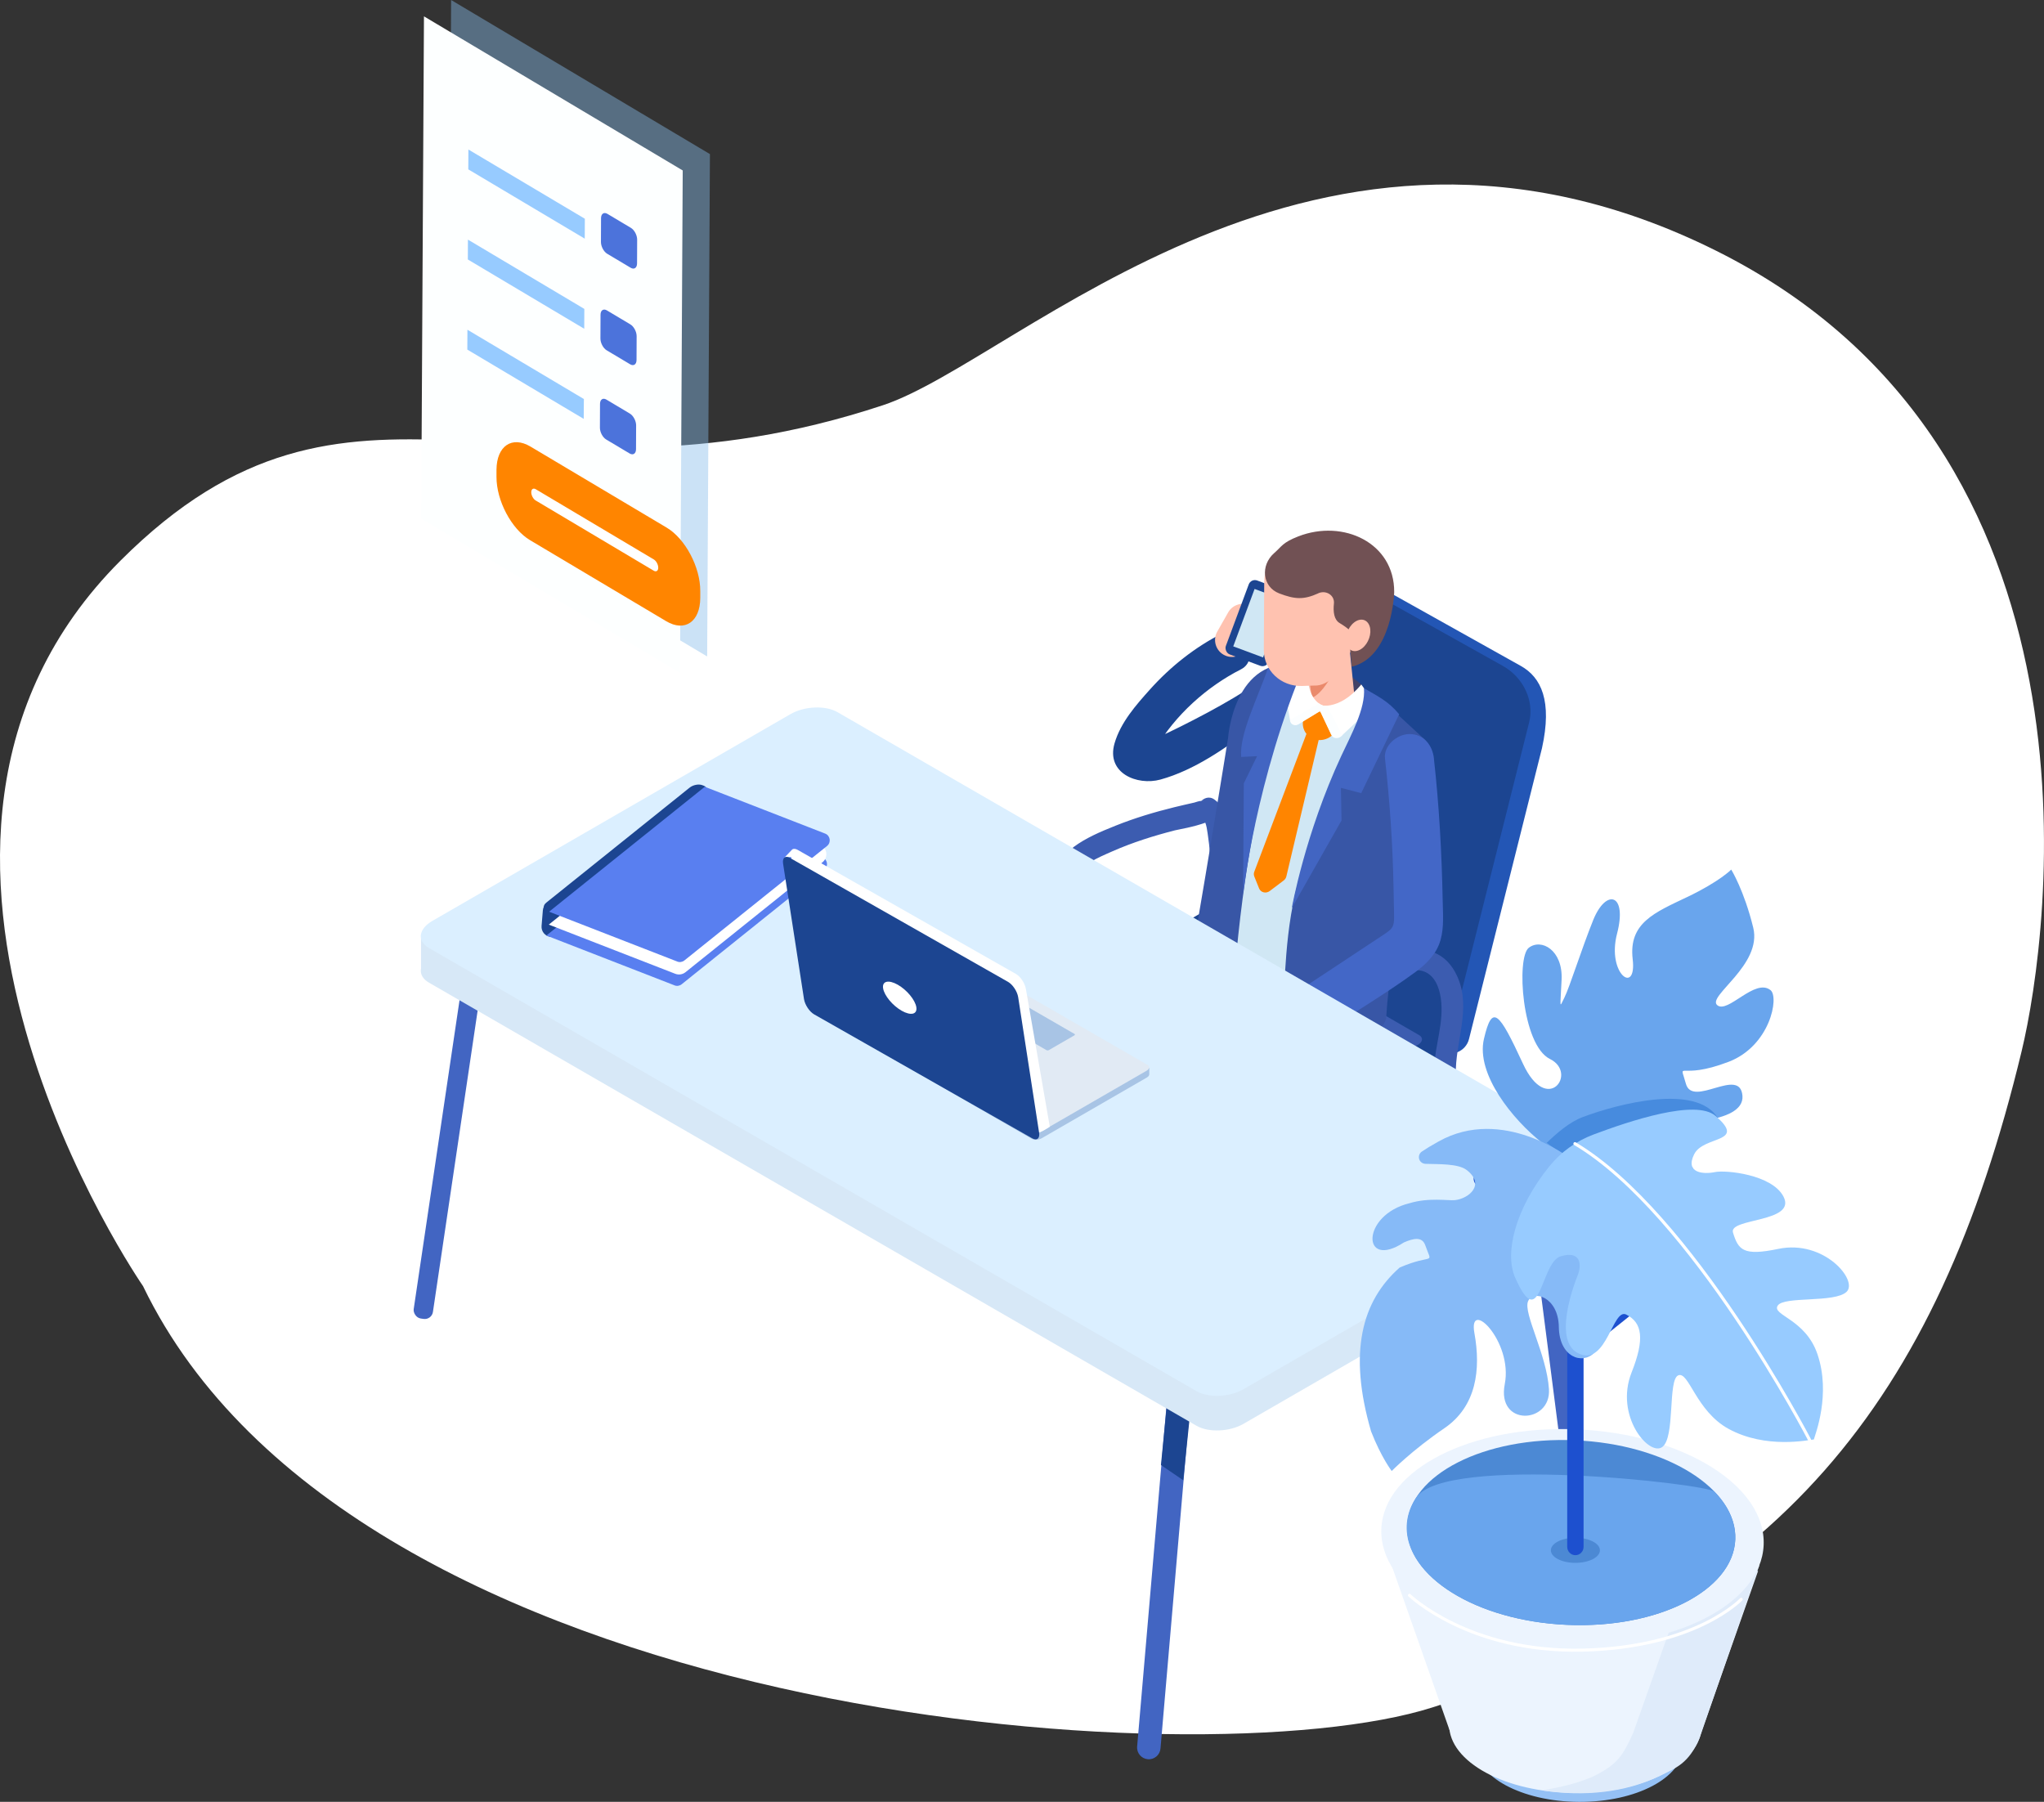<?xml version="1.0" encoding="UTF-8"?>
<svg xmlns="http://www.w3.org/2000/svg" viewBox="0 0 397.41 350.33">
  <rect x="0" y="0" width="397.41" height="350.33" fill="#333333" stroke="none"/>
  <defs>
    <style>
      .cls-1 {
        fill: #86baf7;
      }

      .cls-2 {
        fill: #3856a6;
      }

      .cls-3 {
        fill: #fff;
      }

      .cls-4 {
        fill: #478bde;
      }

      .cls-5 {
        fill: #d0e7f4;
      }

      .cls-6 {
        fill: #fdffff;
      }

      .cls-7 {
        fill: #88bdeb;
        mix-blend-mode: multiply;
        opacity: .43;
      }

      .cls-8 {
        fill: #3c5cb0;
      }

      .cls-9 {
        fill: #424268;
      }

      .cls-10 {
        fill: #97cbff;
      }

      .cls-11 {
        isolation: isolate;
      }

      .cls-12 {
        stroke-width: .59px;
      }

      .cls-12, .cls-13 {
        fill: none;
        stroke: #fff;
        stroke-linecap: round;
        stroke-linejoin: round;
      }

      .cls-14 {
        fill: #a8c4e5;
      }

      .cls-15 {
        fill: #ea8a6c;
      }

      .cls-16 {
        fill: #715154;
      }

      .cls-17 {
        fill: #dfebfa;
      }

      .cls-18 {
        fill: #597ff0;
      }

      .cls-19 {
        fill: #4265c2;
      }

      .cls-20 {
        fill: #4c89d4;
      }

      .cls-21 {
        fill: #f1a32f;
      }

      .cls-22 {
        fill: #4367c7;
      }

      .cls-23 {
        fill: #ffc2b0;
      }

      .cls-24 {
        fill: #4c73db;
      }

      .cls-13 {
        stroke-width: .6px;
      }

      .cls-25 {
        fill: #e1eaf4;
      }

      .cls-26 {
        fill: #69a5ed;
      }

      .cls-27 {
        fill: #95c1f5;
      }

      .cls-28 {
        fill: #2356b5;
      }

      .cls-29 {
        fill: #dbefff;
      }

      .cls-30 {
        fill: #fcfeff;
      }

      .cls-31 {
        fill: #1c4591;
      }

      .cls-32 {
        fill: #1d50cf;
      }

      .cls-33 {
        fill: #ff8500;
      }

      .cls-34 {
        fill: #d7e8f7;
      }

      .cls-35 {
        fill: #ecf4fe;
      }
    </style>
  </defs>
  <g class="cls-11">
    <g id="_レイヤー_2" data-name="レイヤー 2">
      <g id="_レイヤー_1-2" data-name="レイヤー 1">
        <path class="cls-3" d="m27.86,250.13s-59.61-85.95-4.44-141.12c45.32-45.32,77.77-6.93,148.24-30.22,26.47-8.74,84.43-68.76,162.06-30.01,77.62,38.74,64.9,132.5,59.35,155.56-16.54,68.72-47.56,106.31-114.61,127.64-45.18,14.37-209.72,2.7-250.61-81.84Z"/>
        <polygon class="cls-7" points="87.71 0 87.18 97.66 137.49 127.63 138.03 29.96 87.71 0"/>
        <g>
          <path class="cls-28" d="m279.88,204.19l-40.41-27.61,14.66-58.43c1.36-5.42,7.5-7.72,12.75-4.79l28.8,16.11c4,2.24,6.14,6.83,4.13,15.97l-14.19,56.56c-.63,2.53-3.59,3.65-5.74,2.18Z"/>
          <path class="cls-8" d="m203.17,197.1c-1.56-8-2.37-17.46.35-25.27,2.26-6.48,7.28-8.87,13.39-11.3,3.7-1.48,7.52-2.63,11.39-3.58,1.3-.32,2.61-.61,3.91-.91.38-.09.91-.33,1.3-.31.72.03.45-.48-.34.61-.07.56-.15,1.13-.22,1.69.16.29.33.57.49.86-1.87-1.61.62-4.91,2.66-3.45,3.06,2.18,3.25,6.81,3.5,10.22.31,4.31.15,8.63.14,12.95,0,2.83-4.41,2.83-4.4,0,.01-3.42.12-6.83,0-10.25-.06-1.85-.15-3.72-.44-5.56-.12-.76-.3-3.06-1.02-3.57.89-1.15,1.78-2.3,2.66-3.45,4.29,3.7-6.85,5.34-8.1,5.66-4.13,1.06-8.24,2.35-12.14,4.07-3.06,1.35-6.06,2.54-7.71,5.58-2.5,4.62-2.46,10.56-2.22,15.66.15,3.07.45,6.16,1.03,9.18.54,2.76-3.7,3.95-4.24,1.17h0Z"/>
          <path class="cls-31" d="m281.81,202.22l-45.81-25.63,14.66-58.43c1.36-5.42,7.5-7.72,12.75-4.79l28.8,16.11c4,2.24,6.14,6.83,5.1,10.96l-15.5,61.77Z"/>
          <path class="cls-8" d="m282.72,205.92l.04-3.39-4.68-.16-36.6-21.13c-2.11-1.22-5.82-1.06-8.26.34l-31.51,18.19-2.95-.1-.08,3.38h0c0,.78.46,1.52,1.42,2.08l39.85,23.01c2.11,1.22,5.82,1.06,8.26-.34l32.52-18.77c1.13-.65,1.78-1.46,1.96-2.27h0s0-.01,0-.01c.06-.27.07-.55,0-.81Z"/>
          <path class="cls-31" d="m239.97,224.23l-39.85-23.01c-2.11-1.22-1.84-3.36.59-4.77l32.52-18.77c2.43-1.4,6.15-1.56,8.26-.34l39.85,23.01c2.11,1.22,1.84,3.36-.59,4.77l-32.52,18.77c-2.43,1.4-6.15,1.56-8.26.34Z"/>
          <path class="cls-8" d="m259.43,210.77l-15.87-9.16c-.84-.48-.73-1.34.24-1.9l12.95-7.48c.97-.56,2.45-.62,3.29-.14l15.87,9.16c.84.48.73,1.34-.24,1.9l-12.95,7.48c-.97.56-2.45.62-3.29.14Z"/>
        </g>
        <path class="cls-31" d="m243.76,141.35c-5.35,4.02-11.52,8.4-18.15,10.22-4.52,1.23-10.59-1.25-8.91-7.05,1.18-4.07,4.2-7.47,6.85-10.43,4.03-4.5,8.78-8.26,14.16-10.99,3.94-2,7.5,5.04,3.58,7.03-6.68,3.4-12.78,8.87-16.65,15.47-.28.48-.86,2.2-1.03,2.22-.34.04.27.06-.02-.58-.04-.6-.34-1.12-.92-1.55-1.12-.89-1.28-1.32-.49-1.29.6-.48,2.13-.65,2.89-1,4.86-2.21,14.6-7.19,18.84-10.37,3.5-2.63,3.39,5.68-.14,8.33h0Z"/>
        <path class="cls-23" d="m237.91,127.3h0c1.58.9,3.61.34,4.5-1.24l2.12-3.73c.9-1.58.34-3.61-1.24-4.5h0c-1.58-.9-3.61-.34-4.5,1.24l-2.12,3.73c-.9,1.58-.34,3.61,1.24,4.5Z"/>
        <rect class="cls-31" x="240.3" y="113.48" width="8.88" height="15.33" rx="1.27" ry="1.27" transform="translate(431.89 320.01) rotate(-159.6)"/>
        <rect class="cls-5" x="241.67" y="115.19" width="6.18" height="11.91" transform="translate(431.93 320.03) rotate(-159.6)"/>
        <path class="cls-9" d="m267.93,145.7l-17.45-10,3.47-7.39c4.8.42,7.1,1.68,10.72,4.78l3.26,12.61Z"/>
        <path class="cls-5" d="m243.31,132.44c-2.25,2.18-2.25,3.67-2.66,6.93-.4,3.18,1.38,6.17,4.38,7.36l24.36,10.61s9.91-10.27,4.16-14.56c-3.1-2.31-7.89-5.99-11.64-8.89-5.52-4.26-13.41-6.48-18.6-1.45Z"/>
        <path class="cls-5" d="m233.02,188.72c.76,1.3,7.11-32.27,8.49-53.79l33.4,20.56c-2.63,16.05-9.3,27.78-10.32,47.57l-31.57-14.34Z"/>
        <path class="cls-23" d="m254.78,135.99l-1.34-12.98,8.98,3.32,1.08,10.6c.34,1.74-7.2,5.76-8.72-.94Z"/>
        <path class="cls-21" d="m246.14,201.46c2.7,1.6,5.61,3.09,8.57,4.54,2.23,1.64,8.65-2.6,8.65-2.6,1.02-19.79,8.91-31.86,11.54-47.91l-1.16-.72c-3.54,18.58-11.11,47.71-27.6,46.69Z"/>
        <path class="cls-2" d="m270.14,137.45s-12.2,10-18.33,36.39c-2.53,10.89-1.68,21.31-3.13,25.44-.92,2.62-3.17,2.33-.86,3.87,3.62,2.42,8.07,4.02,13.21,3.82,2.09-.08,8.08-7.01,8.47-8.92,1.01-16.36,5.17-27.35,6.4-45.33l.25-7.02c-.01-.73,1.41-1.14.96-1.82l-6.97-6.44Z"/>
        <path class="cls-2" d="m252.75,131.23s-9.87,17.14-13.07,62.8c-.11,1.54-1.9,2.4-3.23,1.55-1.42-.91-2.96-2.13-4.1-3.09-1.04-.88-1.53-2.21-1.26-3.52,1.81-9.04,7.68-45.47,7.68-45.47,0,0,1.08-16.12,13.82-14.24,15.13,2.23.16,1.98.16,1.98Z"/>
        <path class="cls-15" d="m254.7,133.19s4.33-2.11,4.36-2.15c0,0-1.83,3.75-3.99,4.65l-.36-2.5Z"/>
        <path class="cls-33" d="m255.82,143.8h0c1.82.42,3.72-.69,4.22-2.48l.82-2.89c-2.79.99-4.96.18-6.46-2.12l-.97,3.48c-.51,1.79.57,3.59,2.38,4.01Z"/>
        <path class="cls-33" d="m256.73,142.43l-6.63,27.98c-.07.31-.26.59-.52.78l-2.71,2.05c-.72.55-1.75.29-2.07-.51l-.93-2.32c-.12-.3-.12-.63,0-.93l10.57-27.93,2.29.89Z"/>
        <path class="cls-3" d="m257.98,137.38s-3.61-.15-3.79-6.3l-2.38-.42c-.35.24-1.03.04-1.52,2.08-.29,1.21-.3,2.46-.1,3.67l.61,3.53c.14.79,1.09,1.19,1.8.75l5.37-3.3Z"/>
        <path class="cls-30" d="m258.08,137.4s-1.02-.12-1.64-.65l-5.63,3.23.04.22c.12.68.93,1.02,1.55.65l5.68-3.44Z"/>
        <path class="cls-3" d="m256.15,137.02s4,1.54,8.52-3.94l2.41,3.34c.2.51.22.57-.23.99l-5.86,5.51c-.69.65-1.85.53-2.2-.23l-2.64-5.67Z"/>
        <path class="cls-30" d="m256.05,137s1.1.21,1.98.23l2.94,5.74-.19.18c-.59.55-1.59.45-1.9-.19l-2.83-5.96Z"/>
        <path class="cls-19" d="m246.55,129.89c-2.12,6.05-5.61,12.87-5.23,17.28l3.09-.15-2.58,5.29-.14,21.62s2.43-22.44,12.22-45.38c-2.92-.3-3.91.19-7.36,1.34Z"/>
        <path class="cls-23" d="m255.83,133.28l-2.67.09c-4.11.14-7.46-3.03-7.44-7.03l.08-13.21c.02-4,3.41-7.39,7.52-7.52l2.67-.09c4.11-.14,7.46,3.03,7.44,7.03l.25,9.65c-.02,4-3.73,10.95-7.85,11.09Z"/>
        <path class="cls-16" d="m256.31,115.36c-2.84,1.28-4.53,1.18-7.58.02-3.31-1.26-3.72-5.46-.99-7.85,1.48-1.29,1.6-2.04,4.68-3.24,8.75-3.41,18.71,1.26,18.65,10.83,0,0-.32,12.57-8.25,14.51l-.37-4.01s1.93-1.11.2-2.85c-.48-.48-1.17-1.02-2.19-1.63-1.1-.66-1.28-2.2-1.11-3.79.17-1.61-1.52-2.68-3.05-2Z"/>
        <path class="cls-23" d="m264.85,126.04c-1.24.97-2.59.64-3.03-.75-.44-1.38.21-3.29,1.45-4.26,1.24-.97,2.59-.64,3.03.75.44,1.38-.21,3.29-1.45,4.26Z"/>
        <path class="cls-8" d="m247.88,225.57c-.72-3.71-1.1-7.53-1.2-11.3-.15-5.66.18-12.29,3.53-17.09,2.17-3.11,5.71-4.57,8.95-6.32,3.4-1.85,6.84-3.71,10.46-5.11,4.93-1.91,10.44-1.97,13.3,3.26,3.33,6.09.36,12.46.14,18.77-.09,2.71-4.32,2.73-4.23,0,.16-4.61,1.96-8.96,1.31-13.65-.3-2.18-1.26-4.72-3.6-5.35-1.8-.49-3.88.32-5.53.95-3.08,1.17-6.01,2.79-8.91,4.35-2.78,1.5-6.48,2.77-8.38,5.44-2.84,4-2.93,9.79-2.82,14.49.08,3.49.39,7.02,1.05,10.46.52,2.66-3.56,3.8-4.08,1.12h0Z"/>
        <path class="cls-22" d="m278.79,147.48c1.03,9.23,1.53,18.43,1.71,27.71.05,2.51.27,5.1-.41,7.54-.75,2.7-2.69,4.64-4.88,6.25-5.14,3.77-10.68,7.09-15.99,10.6-5.12,3.38-9.89-4.85-4.8-8.21,4.89-3.23,9.78-6.45,14.66-9.69,1.75-1.16,2-1.55,1.97-3.64-.03-1.86-.07-3.71-.11-5.57-.16-8.37-.73-16.68-1.66-24.99-.29-2.56,2.39-4.76,4.76-4.76,2.81,0,4.47,2.19,4.76,4.76h0Z"/>
        <path class="cls-19" d="m272.03,138.87l-7.37,15.34-3.95-1.03.12,6.34-9.67,17.03s2.57-14.45,9.64-29.62c1.86-4,4.73-9.19,4.39-13.13,2.63,1.55,4.66,2.45,6.84,5.06Z"/>
        <g>
          <path class="cls-19" d="m302.54,223.25h.39c1.16,0,2.11.94,2.11,2.11v64.95c0,1.16-.94,2.11-2.11,2.11h-.39c-1.16,0-2.11-.94-2.11-2.11v-64.95c0-1.16.94-2.11,2.11-2.11Z" transform="translate(635.85 474.99) rotate(172.68)"/>
          <path class="cls-19" d="m223.16,342.04h0c-1.25-.11-2.18-1.21-2.07-2.47l8.95-103.93c.11-1.25,1.21-2.18,2.47-2.07h0c1.25.11,2.18,1.21,2.07,2.47l-8.95,103.93c-.11,1.25-1.21,2.18-2.47,2.07Z"/>
          <polygon class="cls-31" points="230.05 287.8 225.72 284.84 226.95 272.35 231.57 273.07 230.05 287.8"/>
          <rect class="cls-19" x="85.4" y="185.68" width="3.78" height="71.09" rx="1.61" ry="1.61" transform="translate(33.41 -10.41) rotate(8.44)"/>
          <g>
            <rect class="cls-34" x="81.86" y="181.65" width="12.08" height="7.02"/>
            <rect class="cls-34" x="301.56" y="226.52" width="12.08" height="7.02"/>
            <path class="cls-34" d="m232.64,277.21l-149.24-86.16c-2.34-1.35-2.05-3.71.66-5.27l69.64-40.21c2.7-1.56,6.79-1.73,9.13-.38l149.24,86.16c2.34,1.35,2.05,3.71-.66,5.27l-69.64,40.21c-2.7,1.56-6.79,1.73-9.13.38Z"/>
            <path class="cls-29" d="m232.64,270.48l-149.24-86.16c-2.34-1.35-2.05-3.71.66-5.27l69.64-40.21c2.7-1.56,6.79-1.73,9.13-.38l149.24,86.16c2.34,1.35,2.05,3.71-.66,5.27l-69.64,40.21c-2.7,1.56-6.79,1.73-9.13.38Z"/>
          </g>
        </g>
        <g>
          <path class="cls-31" d="m107.36,175.2h.04c1.08,0,1.96.88,1.96,1.96v3.05c0,1.08-.88,1.96-1.96,1.96h-.04c-1.08,0-1.96-.88-1.96-1.96v-3.05c0-1.08.88-1.96,1.96-1.96Z" transform="translate(14.95 -8.17) rotate(4.68)"/>
          <path class="cls-31" d="m106.58,177.05l-.32-.12c-.68-.27-.7-.91-.04-1.44l27.87-22.36c.66-.53,1.76-.74,2.44-.48l.32.12c.68.27.7.91.04,1.44l-27.87,22.36c-.66.53-1.76.74-2.44.48Z"/>
          <path class="cls-18" d="m131.15,191.58l-24.92-9.69,30.27-24.29,23.4,9.1c1.01.39,1.21,1.73.37,2.41l-27.74,22.26c-.39.31-.92.4-1.39.21Z"/>
          <path class="cls-3" d="m131.29,189.33l-24.59-9.56,30.27-24.29,22.41,8.72c1.45.56,1.74,2.48.53,3.45l-26.63,21.37c-.56.45-1.32.57-1.99.31Z"/>
          <path class="cls-18" d="m131.68,186.95l-24.92-9.69,30.27-24.29,23.4,9.1c1.01.39,1.21,1.73.37,2.41l-27.74,22.26c-.39.31-.92.4-1.39.21Z"/>
        </g>
        <g>
          <path class="cls-14" d="m223.45,208.88v-1.27s-1.65.63-1.65.63l-.35-.81-41.04-23.7c-.49-.29-1.37-.25-1.94.08l-17.67,10.2v-.28l-3.27,1.31v1.35h.02c.04.13.14.25.31.35l42.71,24.66c.49.29,1.37.25,1.94-.08l20.47-11.82c.31-.18.47-.41.47-.63h0Z"/>
          <path class="cls-25" d="m200.55,220.06l-42.71-24.66c-.49-.29-.43-.79.14-1.12l20.47-11.82c.57-.33,1.44-.37,1.94-.08l42.71,24.66c.49.29.43.79-.14,1.12l-20.47,11.82c-.57.33-1.44.37-1.94.08Z"/>
          <path class="cls-14" d="m203.47,204.18l-10.34-5.97c-.12-.07-.1-.19.03-.27l4.95-2.86c.14-.08.35-.09.47-.02l10.34,5.97c.12.07.1.19-.03.27l-4.95,2.86c-.14.08-.35.09-.47.02Z"/>
          <path class="cls-3" d="m199.46,192.31c-.17-1.12-1.05-2.46-1.97-2.97l-42.4-24.1c-.38-.21-.7-.25-.94-.15h0s0,0,0,0c-.08.04-.16.09-.22.17l-1.4,1.47,1.28-.11,4.03,26.06c.17,1.12,1.05,2.46,1.97,2.97l40.1,22.79,1.29,1.46.16.36c.81.18,2.75-1.2,2.75-1.2l-4.64-26.74Z"/>
          <path class="cls-31" d="m200.69,221.32l-42.4-24.1c-.91-.52-1.79-1.85-1.97-2.97l-4.07-26.35c-.17-1.12.43-1.62,1.34-1.1l42.4,24.1c.91.52,1.79,1.85,1.97,2.97l4.07,26.35c.17,1.12-.43,1.62-1.34,1.1Z"/>
          <path class="cls-3" d="m178.16,195.82c.22,1.4-1.05,1.71-2.84.7-1.78-1.01-3.4-2.97-3.62-4.37-.22-1.4,1.05-1.71,2.84-.7,1.78,1.01,3.4,2.97,3.62,4.37Z"/>
        </g>
        <g>
          <polygon class="cls-6" points="82.43 3.18 81.89 100.84 132.21 130.81 132.74 33.14 82.43 3.18"/>
          <polygon class="cls-10" points="113.69 46.4 91.05 32.93 91.07 29.07 113.71 42.53 113.69 46.4"/>
          <polygon class="cls-10" points="113.59 63.92 90.96 50.45 90.98 46.59 113.61 60.06 113.59 63.92"/>
          <polygon class="cls-10" points="113.49 81.44 90.86 67.97 90.88 64.11 113.52 77.58 113.49 81.44"/>
          <path class="cls-24" d="m122.62,52.06l-4.56-2.72c-.68-.4-1.23-1.44-1.22-2.31l.02-4.6c0-.87.56-1.25,1.24-.85l4.56,2.72c.68.4,1.23,1.44,1.22,2.31l-.02,4.6c0,.87-.56,1.25-1.24.85Z"/>
          <path class="cls-24" d="m122.52,70.83l-4.56-2.72c-.68-.4-1.23-1.44-1.22-2.31l.02-4.6c0-.87.56-1.25,1.24-.85l4.56,2.72c.68.4,1.23,1.44,1.22,2.31l-.02,4.6c0,.87-.56,1.25-1.24.85Z"/>
          <path class="cls-24" d="m122.42,88.17l-4.56-2.72c-.68-.4-1.23-1.44-1.22-2.31l.02-4.6c0-.87.56-1.25,1.24-.85l4.56,2.72c.68.4,1.23,1.44,1.22,2.31l-.02,4.6c0,.87-.56,1.25-1.24.85Z"/>
          <path class="cls-33" d="m129.53,120.78l-26.48-15.76c-3.61-2.15-6.54-7.69-6.52-12.32v-1.36c.03-4.63,3.01-6.66,6.62-4.51l26.48,15.76c3.61,2.15,6.54,7.69,6.52,12.32v1.36c-.03,4.63-3.01,6.66-6.62,4.51Z"/>
          <path class="cls-3" d="m127.12,110.97l-22.98-13.67c-.47-.28-.85-1-.85-1.6h0c0-.6.39-.86.86-.59l22.98,13.67c.47.28.85,1,.85,1.6h0c0,.6-.39.86-.86.59Z"/>
        </g>
        <g>
          <ellipse class="cls-27" cx="307.04" cy="339.52" rx="10.81" ry="20.19" transform="translate(-33.91 644.96) rotate(-89.73)"/>
          <ellipse class="cls-35" cx="306.3" cy="335.44" rx="13.15" ry="24.55" transform="translate(-30.58 640.15) rotate(-89.73)"/>
          <polygon class="cls-35" points="270.27 303.51 281.82 336.36 330.67 337.11 341.82 305.44 270.27 303.51"/>
          <path class="cls-17" d="m328.69,305.38l-11.15,31.54h0c-1.97,4.32-2.94,5.9-6.95,8.05-2.9,1.55-7.16,2.54-10.82,3.12,8.25,1.29,16.29.42,22.89-2.8,3.14-1.53,5.67-2.34,7.81-7.43l.89-2.6,10.71-30.92-13.37,1.05Z"/>
          <ellipse class="cls-35" cx="305.73" cy="298.81" rx="20.92" ry="37.2" transform="translate(-5.92 591.43) rotate(-87.54)"/>
          <ellipse class="cls-20" cx="305.49" cy="297.98" rx="17.96" ry="31.93" transform="translate(-5.33 590.39) rotate(-87.54)"/>
          <path class="cls-26" d="m328.21,311.26c-12.38,6.7-32.58,6.19-45.13-1.15-9.05-5.29-11.82-12.8-7.75-18.92,5.66-8.49,56.57-2.67,58-1.18,6.77,7,5.09,15.72-5.13,21.25Z"/>
          <ellipse class="cls-20" cx="306.3" cy="301.42" rx="4.77" ry="2.44"/>
          <path class="cls-12" d="m274.04,310.17s11.51,11.14,33.58,10.66c22.08-.48,30.92-9.88,30.92-9.88"/>
          <path class="cls-32" d="m306.3,302.37c.88,0,1.59-.72,1.59-1.62v-84.77c0-.89-.71-1.62-1.59-1.62s-1.59.72-1.59,1.62v84.77c0,.89.71,1.62,1.59,1.62Z"/>
          <path class="cls-32" d="m306.95,263.35c.34,0,.69-.11.98-.35l20.68-16.54c.69-.55.81-1.57.27-2.27-.54-.7-1.54-.82-2.23-.27l-20.68,16.54c-.69.55-.81,1.57-.27,2.27.31.41.78.62,1.25.62Z"/>
          <path class="cls-32" d="m306.05,253.15c.35,0,.71-.12,1-.36.68-.56.78-1.58.23-2.27l-17.94-22.38c-.55-.69-1.56-.8-2.24-.23-.68.56-.78,1.58-.23,2.27l17.94,22.38c.31.39.77.6,1.23.6Z"/>
          <g>
            <path class="cls-26" d="m299.73,222.12s11.97,12.31,24.39,7.81c12.41-4.5-1.61-2.99-4.97-6.45-3.36-3.46-.04-5.48,2.57-5.27,2.61.21,17.54.55,17.06-5.18-.49-5.74-9.7,2.44-11-2.34-1.3-4.79-1.5-.49,8.32-4.25,8.06-3.09,9.85-12.56,8.14-13.93-3.04-2.42-8.31,4.65-10.36,2.92-2.05-1.73,8.78-7.79,7-15.06-1.78-7.27-4.28-11.3-4.28-11.3,0,0-2.25,2.32-8.55,5.33-6.3,3.01-11.44,5.02-10.61,12.09.83,7.08-5.08,2.86-3.04-4.96,2.04-7.82-2.12-8.86-4.63-2.66-2.3,5.71-4.56,12.98-5.6,15.08s-.81,2.22-.55-3.51c.25-5.73-3.96-8.05-6.39-6.16-2.43,1.89-1.36,18.91,4.13,21.62,5.49,2.71-.55,11.08-5.25.92-4.7-10.16-5.99-11.7-7.59-4.83-1.6,6.87,5.65,15.72,11.23,20.14Z"/>
            <path class="cls-4" d="m307.69,217.2c7.02-2.64,22.12-6.54,26.27.12.1.17-9.92,4-11.51,3.87-2.61-.21-2,1.06,1.36,4.52,3.36,3.46,9.86-4.44-2.55.06-8.48,3.08-16.14-.24-20.54-3.57,1.96-1.88,4.42-4.04,6.98-5Z"/>
            <path class="cls-1" d="m272.1,246.46c6.69-2.89,6.43-.3,5.02-4.33-.61-1.75-2.28-1.38-4.16-.57-8.26,5.41-8.38-5.32,1.08-7.62,3.74-1.15,7.61-.47,8.83-.6,2.69-.29,5.97-2.98,2.32-5.84-1.66-1.3-5.52-1.13-8.06-1.22-.79-.03-1.38-.74-1.24-1.53h0c.06-.35.26-.66.56-.86.78-.53,1.85-1.18,3.27-1.97,12.44-6.95,25.43,3.22,25.43,3.22,5.97,3.4,13.93,10.98,12.7,18.25s-2.64,5.96-8.06-3.43c-5.42-9.39-11.11.25-5.32,1.94,5.79,1.69,7.89,18.72,5.52,21.11-2.37,2.39-6.83.85-6.91-5.01-.08-5.86-5.04-7.31-5.99-4.98-.95,2.32,3.63,10.3,4.07,17.07.44,6.77-10.22,7.33-8.59-.99,1.62-8.32-7.17-16.9-5.9-9.89,1.27,7.01.42,14.21-5.85,18.48-6.27,4.27-10.23,8.31-10.23,8.31,0,0-2.02-2.6-4.01-7.69-4.5-15.44-1.78-25.39,5.54-31.85Z"/>
            <path class="cls-10" d="m329.39,224.42c-1.83,3.69,1.86,3.92,4.01,3.47,2.15-.45,11.11.46,13.35,4.74,2.67,5.11-10.68,4.15-9.81,7.01,1.03,3.36,1.96,4.61,8.8,3.18,8.9-1.87,15.58,6.13,13.29,8.34s-12.16.8-13.39,2.68c-1.23,1.88,5.38,2.56,7.72,9.44,2.66,7.81-.43,15.6-.7,16.59-1.03.1-9.31,1.9-16.56-2.05-6.38-3.48-7.75-11.3-9.81-10.41-2.06.89-.54,12.05-3.1,13.93-2.56,1.88-9.31-6.06-5.96-14.51,2.57-6.49,2.09-9.66-1.04-11.24-2.67-1.34-3.76,9.86-9.08,7.65-5.32-2.21-1.17-13.26-.36-15.3.81-2.04.63-4.86-3.31-3.68-3.95,1.18-3.91,15.33-8.86,4.12-2.14-4.84.14-13.54,6.62-21.57,2.26-2.8,5.23-4.95,8.6-6.22,7.02-2.64,19.89-6.95,23.73-3.64,6.23,5.36-2.31,3.78-4.14,7.47Z"/>
            <path class="cls-13" d="m351.85,279.98s-22.89-44.12-45.64-57.62"/>
          </g>
        </g>
      </g>
    </g>
  </g>
</svg>
